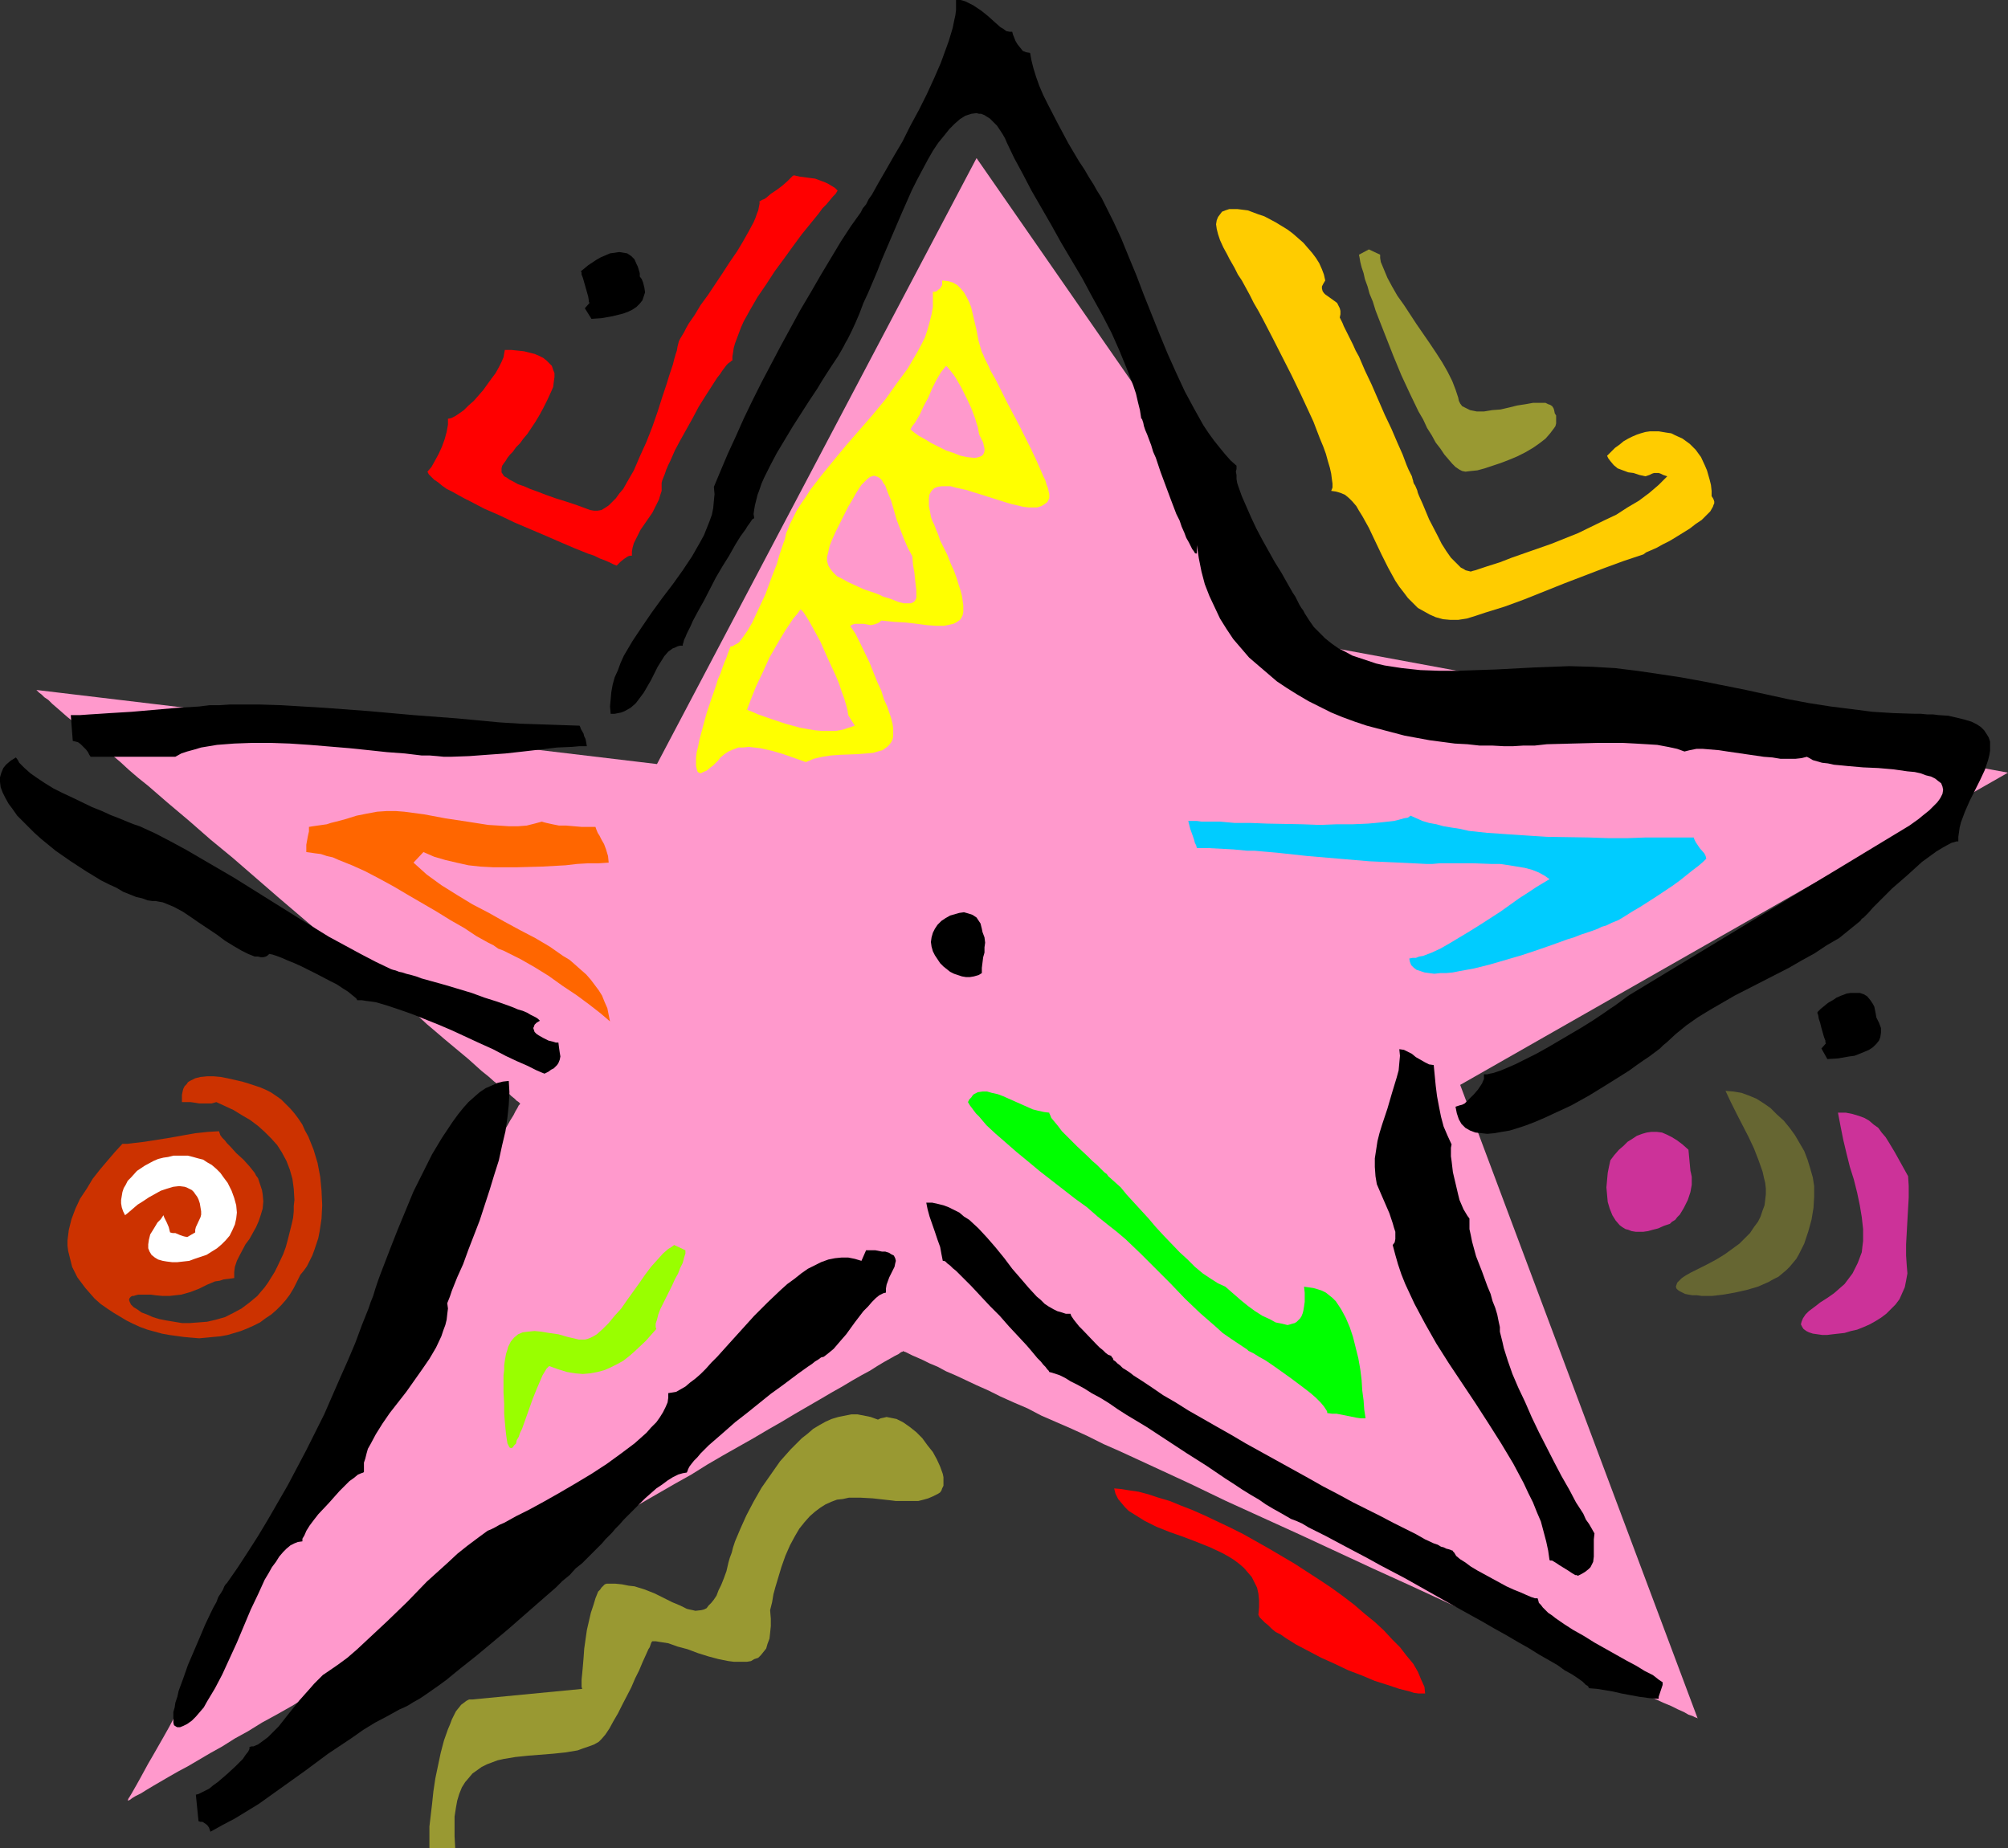 <?xml version="1.0" encoding="UTF-8" standalone="no"?>
<svg
   version="1.0"
   width="129.766mm"
   height="119.455mm"
   id="svg29"
   sodipodi:docname="Star - Offbeat.wmf"
   xmlns:inkscape="http://www.inkscape.org/namespaces/inkscape"
   xmlns:sodipodi="http://sodipodi.sourceforge.net/DTD/sodipodi-0.dtd"
   xmlns="http://www.w3.org/2000/svg"
   xmlns:svg="http://www.w3.org/2000/svg">
  <rect width="100%" height="100%" fill="#333333" stroke="none"/>
  <sodipodi:namedview
     id="namedview29"
     pagecolor="#ffffff"
     bordercolor="#000000"
     borderopacity="0.25"
     inkscape:showpageshadow="2"
     inkscape:pageopacity="0.0"
     inkscape:pagecheckerboard="0"
     inkscape:deskcolor="#d1d1d1"
     inkscape:document-units="mm" />
  <defs
     id="defs1">
    <pattern
       id="WMFhbasepattern"
       patternUnits="userSpaceOnUse"
       width="6"
       height="6"
       x="0"
       y="0" />
  </defs>
  <path
     style="fill:#ff99cc;fill-opacity:1;fill-rule:evenodd;stroke:none"
     d="M 238.521,38.62 160.469,186.638 8.888,168.539 v 0 l 0.323,0.323 0.323,0.323 0.646,0.485 0.646,0.646 0.97,0.646 0.97,0.97 1.131,0.97 1.293,1.131 1.293,1.131 1.616,1.293 1.616,1.454 1.778,1.454 1.778,1.616 1.939,1.616 2.101,1.778 2.101,1.778 2.101,1.939 2.262,1.939 2.424,1.939 4.848,4.201 5.171,4.363 5.171,4.525 5.494,4.525 10.989,9.534 10.989,9.372 5.494,4.686 5.171,4.363 5.171,4.525 4.848,4.04 2.424,1.939 2.262,2.101 2.101,1.778 2.262,1.939 1.939,1.616 1.939,1.616 1.939,1.616 1.616,1.454 1.616,1.454 1.616,1.293 1.454,1.293 1.293,0.97 0.97,0.97 1.131,0.808 0.808,0.808 0.808,0.646 0.485,0.485 0.485,0.323 0.323,0.323 v 0 0.162 l -0.323,0.323 -0.323,0.646 -0.485,0.808 -0.485,0.97 -0.808,1.293 -0.808,1.454 -0.97,1.616 -0.97,1.939 -1.131,1.939 -1.293,2.262 -1.293,2.424 -1.454,2.424 -1.454,2.585 -1.616,2.909 -1.616,2.909 -1.778,3.07 -1.778,3.232 -1.778,3.232 -1.939,3.393 -1.939,3.393 -1.939,3.555 -4.202,7.433 -4.363,7.595 -4.363,7.756 -8.888,15.998 -9.05,15.836 -4.202,7.756 -4.363,7.595 -4.202,7.433 -1.939,3.555 -1.939,3.393 -1.939,3.393 -1.778,3.393 -1.778,3.07 -1.778,3.07 -1.616,2.909 -1.616,2.747 -1.454,2.747 -1.454,2.585 -1.293,2.262 -1.293,2.262 -1.131,1.939 -0.97,1.778 -0.97,1.778 -0.808,1.454 -0.646,1.131 -0.646,1.131 -0.485,0.808 -0.323,0.485 -0.162,0.485 v 0 0 l 0.485,-0.162 0.646,-0.485 0.808,-0.485 1.293,-0.646 1.293,-0.808 1.616,-0.97 1.939,-1.131 1.939,-1.131 2.262,-1.293 2.424,-1.293 2.747,-1.616 2.747,-1.616 2.909,-1.616 3.07,-1.939 3.232,-1.778 3.394,-2.101 3.555,-1.939 3.717,-2.101 3.717,-2.262 3.878,-2.262 4.04,-2.262 4.04,-2.262 4.04,-2.424 8.565,-4.848 8.565,-5.009 17.614,-10.342 17.776,-10.342 8.726,-5.009 8.403,-4.848 4.202,-2.424 4.04,-2.262 3.878,-2.424 3.878,-2.262 3.717,-2.101 3.717,-2.101 3.555,-2.101 3.394,-1.939 3.232,-1.939 3.07,-1.778 3.07,-1.778 2.747,-1.616 2.586,-1.454 2.424,-1.454 2.262,-1.293 2.101,-1.131 1.778,-1.131 1.616,-0.97 1.454,-0.808 1.131,-0.646 0.97,-0.485 0.646,-0.485 0.485,-0.162 v -0.162 l 0.162,0.162 0.485,0.162 0.646,0.323 0.97,0.485 1.131,0.485 1.454,0.646 1.616,0.808 1.939,0.808 2.101,1.131 2.262,0.97 2.424,1.131 2.747,1.293 2.909,1.293 2.909,1.454 3.232,1.454 3.394,1.454 3.394,1.778 3.717,1.616 3.717,1.616 3.878,1.778 3.878,1.939 4.04,1.778 4.202,1.939 4.202,1.939 8.726,4.04 8.726,4.201 18.099,8.241 18.099,8.403 8.888,4.04 8.726,4.04 4.202,1.939 4.202,1.939 4.04,1.939 3.878,1.778 3.878,1.778 3.717,1.778 3.717,1.616 3.394,1.616 3.394,1.616 3.07,1.454 3.07,1.454 2.909,1.131 2.586,1.293 2.586,1.131 2.262,1.131 2.101,0.97 1.939,0.808 1.616,0.808 1.454,0.646 1.131,0.646 0.97,0.323 0.646,0.323 0.485,0.162 0.162,0.162 L 356.651,265.009 490.455,188.738 320.937,157.39 Z"
     id="path1" />
  <path
     style="fill:#000000;fill-opacity:1;fill-rule:evenodd;stroke:none"
     d="m 174.366,118.931 0.162,1.778 -0.162,1.616 -0.162,1.778 -0.323,1.616 -0.646,1.778 -0.646,1.616 -0.646,1.616 -0.97,1.778 -1.939,3.393 -2.262,3.393 -2.424,3.393 -2.586,3.393 -2.586,3.555 -2.424,3.555 -2.262,3.393 -2.101,3.555 -0.808,1.778 -0.646,1.778 -0.808,1.778 -0.485,1.778 -0.323,1.778 -0.162,1.778 -0.162,1.778 0.162,1.778 h 0.97 l 0.808,-0.162 0.808,-0.162 0.808,-0.323 1.454,-0.808 1.293,-1.131 0.97,-1.293 0.97,-1.293 1.778,-3.07 0.808,-1.616 0.808,-1.616 0.808,-1.293 0.808,-1.293 0.97,-1.131 1.131,-0.808 0.485,-0.162 0.646,-0.323 0.646,-0.162 h 0.646 v -0.323 l 0.162,-0.485 0.162,-0.646 0.323,-0.646 0.323,-0.808 0.485,-0.97 0.485,-0.97 0.485,-1.131 1.293,-2.424 1.454,-2.585 2.909,-5.656 1.616,-2.747 1.616,-2.585 1.454,-2.585 1.293,-2.101 1.293,-1.778 0.485,-0.808 0.485,-0.646 0.323,-0.485 0.323,-0.485 0.323,-0.162 0.162,-0.162 -0.162,-0.97 0.162,-1.131 0.162,-0.97 0.323,-1.293 0.323,-1.293 0.485,-1.293 0.485,-1.454 0.646,-1.454 1.454,-2.909 1.616,-3.07 1.939,-3.232 1.939,-3.232 4.04,-6.302 1.939,-2.909 0.97,-1.616 0.808,-1.293 1.778,-2.747 1.616,-2.424 0.646,-1.131 0.646,-1.131 0.485,-0.97 0.485,-0.808 0.97,-1.939 0.97,-2.101 0.97,-2.262 0.97,-2.585 1.131,-2.424 2.262,-5.333 1.131,-2.909 4.848,-11.311 2.424,-5.494 1.293,-2.585 1.293,-2.424 1.293,-2.424 1.293,-2.262 1.293,-1.939 1.454,-1.778 1.293,-1.616 1.293,-1.293 1.293,-1.131 1.293,-0.808 1.454,-0.485 1.293,-0.162 0.646,0.162 h 0.485 l 0.808,0.323 0.485,0.323 0.808,0.485 0.485,0.485 0.646,0.646 0.646,0.646 0.646,0.97 0.646,0.97 0.646,1.131 0.485,1.131 1.778,3.717 2.101,3.878 2.101,4.04 2.424,4.201 2.424,4.201 2.424,4.363 5.171,8.726 2.424,4.525 2.424,4.363 2.262,4.363 1.939,4.363 1.778,4.363 1.616,4.201 0.646,1.939 0.485,2.101 0.485,1.939 0.323,2.101 h 0.162 l 0.162,0.485 0.162,0.485 0.162,0.808 0.323,0.97 0.485,1.131 0.485,1.293 0.485,1.293 0.485,1.616 0.646,1.454 1.131,3.393 2.586,6.948 1.293,3.393 0.808,1.616 0.485,1.454 0.646,1.454 0.485,1.293 0.646,1.131 0.485,0.97 0.323,0.646 0.485,0.646 0.162,0.323 0.323,0.162 0.162,-0.162 v -0.323 -0.646 -0.97 l 0.485,3.232 0.646,3.232 0.808,3.07 1.131,2.909 1.293,2.747 1.293,2.747 1.616,2.585 1.616,2.424 1.939,2.262 1.939,2.262 2.262,1.939 2.262,1.939 2.262,1.939 2.424,1.616 2.586,1.616 2.747,1.616 5.494,2.747 2.747,1.131 3.07,1.131 2.909,0.97 3.07,0.808 3.07,0.808 3.07,0.808 6.141,1.131 6.141,0.808 3.07,0.162 2.909,0.323 h 3.07 l 2.909,0.162 h 2.262 l 2.586,-0.162 h 2.747 l 2.909,-0.323 6.141,-0.162 6.302,-0.162 h 6.141 l 3.07,0.162 2.747,0.162 2.586,0.162 2.586,0.485 2.262,0.485 1.778,0.646 1.293,-0.323 1.616,-0.323 h 1.616 l 1.939,0.162 1.939,0.162 2.101,0.323 8.888,1.293 2.101,0.162 1.939,0.323 h 1.939 1.778 l 1.454,-0.162 1.293,-0.323 0.646,0.323 0.808,0.485 1.131,0.323 1.131,0.323 1.454,0.162 1.454,0.323 1.778,0.162 1.616,0.162 3.717,0.323 3.717,0.162 3.717,0.323 3.394,0.485 1.778,0.162 1.454,0.323 1.293,0.485 1.293,0.323 0.97,0.485 0.808,0.646 0.646,0.485 0.323,0.808 0.162,0.808 -0.162,0.97 -0.485,0.97 -0.323,0.485 -0.485,0.646 -0.485,0.485 -0.646,0.646 -0.808,0.808 -0.808,0.646 -0.808,0.646 -0.97,0.808 -1.131,0.808 -1.131,0.808 -68.357,41.367 -0.485,0.323 -0.646,0.485 -0.646,0.485 -1.778,1.293 -0.97,0.646 -2.101,1.454 -2.424,1.616 -2.586,1.616 -5.494,3.232 -2.747,1.616 -2.909,1.616 -2.586,1.293 -2.586,1.293 -2.262,0.97 -1.131,0.485 -0.97,0.323 -0.97,0.323 -0.808,0.162 -0.646,0.162 h -0.808 v 0.485 0.646 l -0.485,1.131 -0.97,1.454 -0.97,1.131 -1.131,1.131 -1.131,1.131 -0.646,0.323 -0.646,0.162 -0.485,0.162 -0.485,0.162 0.162,0.808 0.162,0.808 0.485,1.454 0.646,1.131 0.97,0.97 1.131,0.646 1.293,0.485 1.454,0.162 1.454,0.162 1.778,-0.162 1.778,-0.323 1.939,-0.323 2.101,-0.646 1.939,-0.646 2.101,-0.808 2.262,-0.97 2.101,-0.97 4.525,-2.101 4.363,-2.424 4.202,-2.585 3.878,-2.424 1.778,-1.131 1.778,-1.293 1.616,-1.131 1.454,-0.97 1.293,-0.97 1.293,-0.97 0.808,-0.808 0.808,-0.646 2.262,-2.101 2.586,-2.101 2.747,-1.939 2.909,-1.778 3.07,-1.778 3.07,-1.778 13.251,-6.787 3.07,-1.778 3.232,-1.778 2.909,-1.939 3.07,-1.778 2.586,-2.101 2.586,-2.101 0.323,-0.485 0.485,-0.323 1.131,-1.131 1.131,-1.293 1.454,-1.454 1.616,-1.616 1.616,-1.616 3.717,-3.232 3.555,-3.232 1.778,-1.293 1.778,-1.293 1.616,-0.97 1.454,-0.808 0.646,-0.323 0.646,-0.162 0.485,-0.162 h 0.485 v -1.131 l 0.162,-1.131 0.162,-1.131 0.323,-1.293 0.97,-2.585 1.131,-2.585 1.293,-2.585 1.293,-2.585 1.131,-2.424 0.808,-2.424 0.323,-1.293 0.162,-0.97 v -1.131 -1.131 l -0.323,-0.97 -0.485,-0.808 -0.646,-0.97 -0.808,-0.808 -0.97,-0.646 -1.293,-0.646 -1.616,-0.485 -1.939,-0.485 -2.101,-0.485 -2.424,-0.162 -1.293,-0.162 h -1.454 l -1.616,-0.162 h -1.454 l -5.171,-0.162 -5.171,-0.323 -5.01,-0.646 -5.171,-0.646 -5.171,-0.808 -5.171,-0.97 -10.342,-2.262 -10.504,-2.101 -5.333,-0.97 -5.333,-0.808 -5.494,-0.808 -5.333,-0.646 -5.494,-0.323 -5.656,-0.162 -4.202,0.162 -4.363,0.162 -9.211,0.485 -9.373,0.323 h -4.686 l -4.525,-0.162 -4.525,-0.485 -2.101,-0.323 -2.101,-0.323 -2.101,-0.485 -1.939,-0.646 -1.939,-0.646 -1.939,-0.646 -1.778,-0.97 -1.616,-0.808 -1.616,-1.131 -1.616,-1.293 -1.293,-1.293 -1.454,-1.454 -1.131,-1.616 -1.131,-1.778 -0.323,-0.646 -0.485,-0.646 -0.485,-0.808 -0.485,-0.97 -0.485,-0.97 -0.646,-0.97 -1.293,-2.262 -1.454,-2.585 -1.616,-2.585 -3.07,-5.494 -1.454,-2.747 -1.293,-2.747 -1.131,-2.585 -1.131,-2.585 -0.808,-2.262 -0.323,-0.97 -0.162,-0.97 v -0.97 l -0.162,-0.808 0.162,-0.646 v -0.808 l -1.454,-1.293 -1.293,-1.454 -1.454,-1.778 -1.293,-1.616 -1.293,-1.778 -1.293,-1.939 -2.262,-4.04 -2.262,-4.201 -2.101,-4.525 -2.101,-4.686 -1.939,-4.686 -3.878,-9.695 -1.778,-4.686 -1.939,-4.686 -1.778,-4.363 -1.939,-4.201 -1.939,-3.878 -0.97,-1.939 -1.131,-1.778 -0.808,-1.454 -1.131,-1.778 -1.131,-1.939 -1.293,-1.939 -2.586,-4.363 -2.586,-4.848 -2.424,-4.686 -1.131,-2.262 -0.97,-2.262 -0.808,-2.262 -0.646,-2.101 -0.485,-1.939 -0.323,-1.778 -0.97,-0.162 -0.808,-0.323 -0.646,-0.808 -0.646,-0.808 -0.485,-0.808 -0.323,-0.808 -0.323,-0.808 -0.162,-0.646 h -0.646 l -0.808,-0.162 -0.646,-0.485 -0.808,-0.485 -1.454,-1.293 -1.616,-1.454 -1.616,-1.293 -1.939,-1.293 -0.97,-0.485 -0.97,-0.485 L 234.643,0 h -1.131 v 1.131 1.293 l -0.162,1.293 -0.323,1.454 -0.323,1.616 -0.485,1.616 -0.485,1.616 -0.646,1.778 -1.293,3.555 -1.616,3.717 -1.778,3.878 -1.939,3.878 -2.101,3.878 -1.939,3.878 -2.101,3.555 -1.939,3.393 -1.778,3.07 -0.808,1.454 -0.808,1.454 -0.808,1.131 -0.646,1.293 -0.808,0.97 -0.485,0.97 -2.424,3.393 -2.424,3.717 -2.424,4.04 -2.424,4.04 -2.424,4.201 -2.586,4.363 -4.848,8.888 -4.686,8.888 -2.262,4.525 -2.101,4.363 -1.939,4.363 -1.939,4.201 -1.778,4.201 z"
     id="path2" />
  <path
     style="fill:#ffff00;fill-opacity:1;fill-rule:evenodd;stroke:none"
     d="m 175.982,185.022 0.97,-0.808 0.97,-0.646 1.131,-0.485 1.293,-0.485 h 1.131 l 1.454,-0.162 1.293,0.162 1.454,0.162 2.909,0.646 2.747,0.808 2.747,0.97 2.747,0.97 1.939,-0.808 2.101,-0.485 2.101,-0.323 2.262,-0.162 4.202,-0.162 2.101,-0.162 1.778,-0.162 1.616,-0.485 0.646,-0.162 0.646,-0.485 0.485,-0.323 0.485,-0.485 0.485,-0.646 0.323,-0.646 0.162,-0.808 v -0.808 -1.131 l -0.162,-1.131 -0.323,-1.293 -0.485,-1.454 -0.485,-1.454 -0.808,-1.778 -0.646,-2.101 -0.97,-2.101 -0.97,-2.424 -0.97,-2.424 -2.262,-4.686 -1.131,-2.262 -1.293,-1.939 0.646,-0.323 0.485,-0.162 h 1.131 0.97 l 0.97,0.162 0.808,0.162 0.808,-0.162 0.97,-0.323 0.485,-0.323 0.323,-0.323 3.07,0.323 2.909,0.162 2.747,0.323 2.424,0.323 2.262,0.162 h 1.939 l 0.808,-0.162 1.454,-0.323 0.646,-0.323 0.485,-0.323 0.485,-0.323 0.323,-0.485 0.323,-0.646 0.162,-0.808 v -0.808 -0.808 l -0.162,-1.131 -0.162,-1.131 -0.323,-1.293 -0.485,-1.454 -0.485,-1.616 -0.646,-1.778 -0.808,-1.778 -0.808,-2.101 -1.131,-2.262 -0.646,-1.293 -0.485,-1.454 -0.485,-1.131 -0.485,-1.293 -0.485,-0.97 -0.323,-0.97 -0.162,-0.97 -0.162,-0.808 -0.162,-0.808 v -0.808 -1.131 l 0.162,-0.97 0.485,-0.808 0.646,-0.646 0.808,-0.323 0.97,-0.162 h 0.97 1.293 l 1.131,0.323 1.454,0.323 1.454,0.323 1.454,0.485 1.616,0.485 3.07,0.97 3.07,0.97 1.616,0.485 1.454,0.323 1.293,0.323 1.293,0.162 h 1.131 1.131 l 0.97,-0.323 0.808,-0.485 0.646,-0.485 0.485,-0.97 v -0.323 -0.646 l -0.162,-0.646 -0.162,-0.808 -0.323,-0.808 -0.323,-1.131 -0.485,-0.97 -0.485,-1.131 -1.131,-2.585 -1.293,-2.747 -1.454,-2.909 -1.454,-2.909 -3.07,-5.817 -1.454,-2.909 -1.293,-2.585 -1.293,-2.262 -0.485,-1.131 -0.485,-0.97 -0.485,-0.97 -0.323,-0.808 -0.323,-0.646 -0.162,-0.485 -0.323,-1.131 -0.323,-1.131 -0.485,-2.585 -0.646,-2.747 -0.646,-2.747 -0.485,-1.293 -0.646,-1.293 -0.646,-1.131 -0.808,-0.97 -0.808,-0.808 -1.131,-0.646 -1.131,-0.323 -1.454,-0.162 v 0.646 0.485 l -0.323,0.485 -0.162,0.323 -0.485,0.323 -0.323,0.323 -0.485,0.162 h -0.485 v 1.939 1.778 l -0.323,1.778 -0.485,1.939 -0.485,1.778 -0.646,1.939 -0.97,1.939 -0.97,1.778 -1.131,1.939 -1.131,1.939 -2.747,3.717 -2.747,3.878 -3.07,3.717 -6.464,7.433 -3.07,3.717 -2.909,3.555 -2.747,3.555 -1.131,1.778 -1.131,1.616 -1.131,1.778 -0.808,1.616 -0.808,1.616 -0.646,1.616 -0.162,0.323 -0.162,0.485 -0.162,0.808 -0.162,0.646 -0.323,0.808 -0.323,0.97 -0.646,1.939 -0.646,2.262 -0.97,2.424 -1.778,4.848 -1.131,2.424 -1.131,2.424 -0.97,2.101 -1.131,1.939 -1.131,1.616 -0.485,0.646 -0.485,0.646 -0.485,0.323 -0.646,0.323 -0.485,0.323 h -0.485 v 0.162 l -0.162,0.323 -0.162,0.485 -0.323,0.808 -0.323,0.97 -0.485,1.131 -0.485,1.293 -0.485,1.454 -0.646,1.454 -0.485,1.616 -1.131,3.232 -1.131,3.393 -0.97,3.555 -0.808,3.07 -0.323,1.616 -0.323,1.293 -0.162,1.293 v 1.131 0.97 l 0.162,0.646 0.162,0.646 0.323,0.323 0.485,0.162 0.646,-0.323 0.808,-0.323 0.97,-0.808 0.646,-0.485 0.485,-0.485 0.646,-0.646 z"
     id="path3" />
  <path
     style="fill:#000000;fill-opacity:1;fill-rule:evenodd;stroke:none"
     d="m 141.561,177.265 -4.686,-0.162 -4.848,-0.162 -4.848,-0.162 -5.171,-0.323 -5.171,-0.485 -5.171,-0.485 -10.666,-0.808 -10.827,-0.97 -10.827,-0.808 -5.333,-0.323 -5.333,-0.323 -5.171,-0.162 h -5.171 -2.262 l -2.424,0.162 h -2.424 l -2.586,0.323 -5.333,0.323 -11.15,0.97 -5.333,0.323 -2.424,0.162 -2.586,0.162 -2.262,0.162 h -2.262 l 0.485,6.302 0.646,0.162 0.646,0.162 0.646,0.485 0.646,0.646 0.646,0.646 0.485,0.646 0.323,0.646 0.323,0.485 h 20.685 l 1.454,-0.808 1.454,-0.485 1.778,-0.485 1.616,-0.485 1.939,-0.323 1.939,-0.323 2.101,-0.162 2.101,-0.162 4.363,-0.162 h 4.525 l 4.686,0.162 4.848,0.323 9.696,0.808 4.686,0.485 4.525,0.485 4.363,0.323 4.04,0.485 h 1.939 l 1.939,0.162 1.616,0.162 h 1.616 l 4.525,-0.162 4.363,-0.323 4.525,-0.323 4.363,-0.485 4.202,-0.485 4.04,-0.485 3.717,-0.162 1.778,-0.162 h 1.778 l -0.162,-0.97 -0.162,-0.808 -0.323,-0.646 -0.162,-0.646 -0.646,-1.131 -0.162,-0.485 z"
     id="path4" />
  <path
     style="fill:#ff0000;fill-opacity:1;fill-rule:evenodd;stroke:none"
     d="m 161.6,118.931 v -0.323 -0.646 l 0.162,-0.646 0.323,-0.808 0.323,-0.808 0.323,-0.97 0.485,-1.131 0.485,-0.97 1.131,-2.585 1.293,-2.424 3.07,-5.494 1.454,-2.747 1.616,-2.585 1.454,-2.262 1.454,-2.262 0.646,-0.808 0.646,-0.97 0.485,-0.646 0.485,-0.646 0.485,-0.485 0.485,-0.323 0.323,-0.323 h 0.162 v -0.97 l 0.162,-0.97 0.162,-1.131 0.323,-1.131 0.485,-1.293 0.485,-1.293 0.485,-1.293 0.646,-1.454 1.616,-2.909 1.778,-3.07 2.101,-3.07 2.101,-3.232 2.262,-3.07 2.101,-2.909 2.262,-3.07 2.101,-2.585 2.101,-2.585 0.808,-1.131 0.97,-0.97 0.808,-0.97 0.808,-0.97 0.646,-0.646 0.485,-0.808 -0.646,-0.646 -0.808,-0.485 -0.808,-0.485 -0.646,-0.323 -1.293,-0.485 -1.293,-0.485 -1.293,-0.162 -1.131,-0.162 -1.293,-0.162 -1.454,-0.323 -0.323,0.162 -0.323,0.323 -0.485,0.485 -0.485,0.485 -1.293,1.131 -1.293,0.97 -1.454,0.97 -1.131,0.97 -0.485,0.323 -0.485,0.162 -0.485,0.323 h -0.162 v 0.646 l -0.162,0.808 -0.162,0.808 -0.323,0.808 -0.323,0.97 -0.485,1.131 -1.131,2.101 -1.454,2.585 -1.454,2.424 -1.778,2.585 -1.778,2.747 -3.555,5.333 -1.778,2.424 -1.454,2.424 -1.454,2.101 -0.646,1.131 -0.485,0.97 -0.485,0.808 -0.485,0.808 -0.323,0.646 -0.162,0.646 -0.162,0.646 -0.162,0.97 -0.323,0.97 -0.323,1.131 -0.323,1.293 -0.485,1.454 -0.485,1.454 -0.485,1.616 -1.131,3.393 -1.131,3.555 -1.293,3.717 -1.454,3.717 -1.616,3.555 -1.454,3.393 -1.778,3.07 -0.808,1.454 -0.97,1.131 -0.808,1.131 -0.97,0.97 -0.808,0.808 -0.97,0.646 -0.808,0.485 -0.97,0.162 h -0.808 l -0.97,-0.162 -3.07,-1.131 -2.909,-0.97 -2.586,-0.808 -2.262,-0.808 -2.101,-0.808 -1.778,-0.646 -1.454,-0.646 -1.454,-0.485 -1.131,-0.646 -0.97,-0.485 -0.646,-0.485 -0.646,-0.323 -0.323,-0.485 -0.323,-0.485 v -0.485 -0.485 l 0.162,-0.646 0.323,-0.485 0.485,-0.646 0.485,-0.808 0.646,-0.808 0.646,-0.646 0.808,-1.131 0.97,-0.97 0.808,-1.131 0.97,-1.131 0.97,-1.454 0.97,-1.454 0.97,-1.616 0.97,-1.777 0.97,-1.939 0.97,-2.101 0.485,-1.131 0.162,-1.293 0.162,-1.131 v -0.97 l -0.323,-0.808 -0.323,-0.97 -0.646,-0.646 -0.646,-0.646 -0.808,-0.646 -0.97,-0.485 -1.131,-0.485 -1.293,-0.323 -1.293,-0.323 -1.454,-0.162 -1.616,-0.162 h -1.616 l -0.162,0.808 -0.162,0.97 -0.485,1.131 -0.646,1.293 -0.808,1.454 -0.97,1.293 -2.101,2.909 -2.262,2.585 -1.293,1.131 -1.131,1.131 -1.131,0.808 -0.97,0.646 -0.97,0.485 -0.808,0.162 v 1.454 l -0.323,1.778 -0.485,1.778 -0.646,1.778 -0.808,1.778 -0.97,1.778 -0.808,1.454 -0.97,1.131 0.323,0.646 0.646,0.646 0.646,0.646 0.97,0.646 0.97,0.808 1.131,0.808 1.293,0.646 1.454,0.808 1.454,0.808 1.616,0.808 3.394,1.778 3.717,1.616 3.717,1.778 7.595,3.232 3.717,1.616 3.394,1.454 1.616,0.646 1.616,0.646 1.454,0.485 1.293,0.646 1.293,0.485 1.131,0.485 0.97,0.485 0.808,0.323 0.97,-0.97 0.808,-0.646 0.97,-0.646 0.485,-0.162 h 0.485 v -0.97 l 0.162,-0.97 0.323,-1.131 0.485,-0.97 1.131,-2.262 1.454,-2.101 1.454,-2.101 1.131,-2.262 0.485,-0.97 0.323,-1.131 0.323,-0.97 z"
     id="path5" />
  <path
     style="fill:#00ccff;fill-opacity:1;fill-rule:evenodd;stroke:none"
     d="m 378.467,214.754 -0.808,0.485 -0.808,0.485 -1.616,0.97 -1.939,1.293 -2.262,1.454 -2.262,1.616 -2.262,1.616 -5.01,3.232 -2.586,1.616 -2.424,1.454 -2.424,1.454 -2.262,1.293 -2.101,0.97 -2.101,0.808 -0.97,0.162 -0.808,0.323 h -0.808 l -0.808,0.162 0.162,0.808 0.323,0.808 0.646,0.646 0.646,0.485 0.97,0.323 0.97,0.323 1.131,0.162 1.293,0.162 1.454,-0.162 h 1.454 l 1.616,-0.162 1.616,-0.323 3.555,-0.646 3.878,-0.97 3.878,-1.131 3.878,-1.131 3.878,-1.293 3.717,-1.293 3.555,-1.293 1.616,-0.485 1.616,-0.646 1.454,-0.485 1.454,-0.485 1.293,-0.485 0.97,-0.485 1.131,-0.323 1.293,-0.646 1.616,-0.646 1.616,-0.97 1.778,-1.131 1.939,-1.131 4.04,-2.585 3.878,-2.585 1.778,-1.293 1.616,-1.293 1.616,-1.293 1.293,-0.97 1.131,-0.97 0.485,-0.485 0.323,-0.323 -0.162,-0.646 -0.323,-0.646 -1.131,-1.293 -0.97,-1.454 -0.323,-0.646 -0.162,-0.485 h -5.333 -1.939 -4.363 l -4.525,0.162 h -4.686 l -4.848,-0.162 -10.181,-0.162 -5.01,-0.323 -4.848,-0.323 -4.686,-0.323 -4.525,-0.485 -2.101,-0.485 -2.101,-0.323 -1.939,-0.323 -1.778,-0.485 -1.778,-0.323 -1.616,-0.485 -1.454,-0.646 -1.454,-0.646 -0.646,0.485 -0.97,0.162 -1.131,0.323 -1.293,0.323 -1.454,0.162 -1.454,0.162 -1.616,0.162 -1.778,0.162 -3.717,0.162 h -3.878 l -4.202,0.162 -4.363,-0.162 -8.565,-0.162 -4.04,-0.162 h -3.878 l -1.778,-0.162 -1.778,-0.162 h -1.616 -1.454 -1.454 l -1.131,-0.162 h -2.101 l 0.485,1.939 0.646,1.778 0.323,0.97 0.162,0.646 0.323,0.646 0.162,0.646 h 2.747 l 3.07,0.162 3.07,0.162 3.394,0.323 h 1.778 l 1.778,0.162 3.717,0.323 7.434,0.808 7.595,0.646 7.595,0.646 3.717,0.162 3.555,0.162 3.394,0.162 3.232,0.162 h 1.454 l 1.778,-0.162 h 1.939 1.939 4.363 l 4.363,0.162 h 2.101 l 2.262,0.323 1.939,0.323 1.939,0.323 1.778,0.485 1.616,0.646 1.454,0.808 z"
     id="path6" />
  <path
     style="fill:#000000;fill-opacity:1;fill-rule:evenodd;stroke:none"
     d="M 87.264,244.326 H 88.395 l 0.97,0.162 1.293,0.162 1.131,0.162 2.747,0.808 2.909,0.97 3.232,1.131 3.232,1.293 3.232,1.293 3.394,1.454 6.626,3.07 3.232,1.454 3.07,1.616 2.747,1.293 2.586,1.131 1.293,0.646 0.97,0.485 1.131,0.485 0.808,0.323 0.97,-0.485 0.646,-0.485 0.646,-0.323 0.485,-0.485 0.323,-0.323 0.323,-0.485 0.323,-0.808 0.162,-0.808 -0.162,-0.97 -0.162,-1.131 -0.162,-1.293 h -0.646 l -0.485,-0.162 -1.293,-0.323 -1.293,-0.646 -1.131,-0.646 -0.485,-0.323 -0.485,-0.485 -0.162,-0.485 -0.162,-0.485 0.162,-0.323 0.162,-0.485 0.485,-0.485 0.808,-0.485 -0.162,-0.162 -0.323,-0.323 -0.485,-0.323 -0.646,-0.323 -0.646,-0.323 -0.808,-0.485 -1.131,-0.485 -1.131,-0.323 -1.131,-0.485 -1.293,-0.485 -2.747,-0.97 -3.07,-0.97 -3.07,-1.131 -6.464,-1.939 -2.909,-0.808 -2.909,-0.808 -1.293,-0.485 -1.131,-0.323 -1.293,-0.323 -0.97,-0.323 -0.808,-0.162 -0.808,-0.323 -0.646,-0.162 -0.485,-0.162 -3.717,-1.778 -3.717,-1.939 -3.878,-2.101 -3.878,-2.101 -7.595,-4.686 -7.757,-4.848 -7.757,-4.848 -7.757,-4.525 -3.878,-2.262 -3.878,-2.101 -3.717,-1.939 -3.878,-1.778 -1.454,-0.485 -1.616,-0.646 -1.939,-0.808 -2.101,-0.808 -2.101,-0.97 -2.424,-0.97 -4.686,-2.262 -2.424,-1.131 -2.262,-1.131 -2.101,-1.293 -1.939,-1.293 -1.616,-1.131 -1.454,-1.293 -1.293,-1.293 -0.323,-0.646 -0.485,-0.646 -1.293,0.808 -1.131,0.97 -0.646,0.808 -0.485,1.131 L 0,189.869 v 1.131 l 0.162,1.293 0.485,1.293 0.646,1.293 0.808,1.454 0.97,1.293 1.131,1.616 1.293,1.293 1.454,1.454 1.454,1.454 1.616,1.454 3.555,2.909 3.717,2.585 3.717,2.424 3.717,2.262 1.939,0.97 1.778,0.808 1.616,0.97 1.616,0.646 1.616,0.646 1.454,0.323 1.293,0.485 1.131,0.162 h 0.808 l 0.808,0.162 0.97,0.162 0.808,0.323 1.939,0.808 2.101,1.131 1.939,1.293 2.101,1.454 4.363,2.909 1.939,1.454 2.101,1.293 1.939,1.131 1.616,0.808 0.808,0.323 0.808,0.323 h 0.808 l 0.646,0.162 h 0.646 l 0.646,-0.162 0.485,-0.323 0.323,-0.323 0.808,0.162 0.97,0.323 1.293,0.485 1.454,0.646 1.616,0.646 1.778,0.808 3.555,1.778 3.394,1.778 1.616,0.808 1.454,0.97 1.293,0.808 0.97,0.808 0.808,0.646 0.323,0.323 z"
     id="path7" />
  <path
     style="fill:#ff6600;fill-opacity:1;fill-rule:evenodd;stroke:none"
     d="m 145.44,201.989 h -3.394 l -3.717,-0.323 h -1.778 l -1.616,-0.323 -1.454,-0.323 -0.646,-0.162 -0.485,-0.162 -1.778,0.485 -1.939,0.485 -2.101,0.162 h -2.262 l -2.424,-0.162 -2.586,-0.162 -5.171,-0.808 -5.333,-0.808 -2.586,-0.485 -2.586,-0.485 -2.424,-0.323 -2.424,-0.323 -2.101,-0.162 h -2.101 l -2.424,0.162 -2.586,0.485 -2.424,0.485 -2.586,0.808 -2.424,0.646 -1.293,0.323 -0.97,0.323 -2.262,0.323 -1.131,0.162 -0.97,0.162 v 0.485 0.646 l -0.162,0.646 -0.162,0.808 -0.323,1.778 v 0.97 0.808 l 1.131,0.162 1.131,0.162 1.293,0.162 1.454,0.485 1.454,0.323 1.454,0.646 3.232,1.293 3.232,1.454 3.394,1.778 3.555,1.939 3.555,2.101 6.949,4.04 3.394,2.101 3.394,1.939 2.909,1.939 2.909,1.616 1.293,0.646 1.131,0.808 1.293,0.485 0.97,0.485 3.232,1.616 3.394,1.939 3.394,2.101 3.394,2.424 3.394,2.262 3.07,2.262 1.454,1.131 1.454,1.131 1.131,0.97 1.131,0.97 -0.323,-1.616 -0.323,-1.616 -0.646,-1.454 -0.646,-1.616 -0.808,-1.293 -0.97,-1.293 -0.97,-1.293 -1.131,-1.293 -1.293,-1.131 -1.454,-1.293 -1.293,-1.131 -1.616,-0.97 -3.232,-2.262 -3.555,-2.101 -3.717,-1.939 -3.878,-2.101 -3.717,-2.101 -4.04,-2.101 -3.717,-2.262 -3.878,-2.424 -3.555,-2.585 -3.232,-2.909 2.424,-2.585 2.586,1.131 2.747,0.808 2.747,0.646 2.909,0.646 2.909,0.323 3.07,0.162 h 2.909 3.07 l 5.979,-0.162 5.818,-0.323 2.747,-0.323 2.747,-0.162 h 2.586 l 2.424,-0.162 -0.162,-1.616 -0.485,-1.616 -0.485,-1.293 -0.646,-1.131 -0.485,-0.97 -0.323,-0.485 -0.162,-0.323 -0.323,-0.808 z"
     id="path8" />
  <path
     style="fill:#000000;fill-opacity:1;fill-rule:evenodd;stroke:none"
     d="m 109.241,318.334 0.646,-1.616 0.485,-1.454 1.293,-3.232 1.454,-3.232 1.293,-3.555 2.747,-7.11 2.424,-7.433 1.131,-3.717 1.131,-3.555 0.808,-3.717 0.808,-3.393 0.485,-3.393 0.323,-3.07 0.162,-3.07 -0.162,-2.747 -1.454,0.162 -1.293,0.323 -1.454,0.646 -1.454,0.646 -1.454,0.97 -1.293,1.131 -1.454,1.293 -1.293,1.454 -1.293,1.616 -1.293,1.778 -1.293,1.939 -1.293,1.939 -2.424,4.04 -2.262,4.525 -2.262,4.525 -1.939,4.686 -1.939,4.686 -1.778,4.525 -1.616,4.201 -0.808,2.101 -0.646,1.778 -0.646,1.939 -0.485,1.616 -0.646,1.616 -0.485,1.454 -1.616,4.04 -1.616,4.363 -1.778,4.201 -1.939,4.363 -3.878,8.888 -4.363,8.726 -4.525,8.564 -2.424,4.201 -2.424,4.201 -2.424,4.04 -2.586,4.04 -2.424,3.717 -2.586,3.717 -0.323,0.323 -0.323,0.485 -0.323,0.808 -0.485,0.808 -0.646,0.97 -0.485,1.293 -0.646,1.131 -0.646,1.293 -1.454,3.07 -1.293,3.07 -2.909,6.787 -1.131,3.232 -1.131,3.07 -0.323,1.454 -0.485,1.454 -0.162,1.131 -0.323,1.131 v 1.131 0.808 0.646 l 0.162,0.646 0.485,0.323 0.323,0.162 h 0.646 l 0.808,-0.323 0.97,-0.485 1.131,-0.808 0.97,-0.97 0.97,-1.131 0.97,-1.131 0.808,-1.454 0.97,-1.616 0.97,-1.616 1.778,-3.393 1.778,-3.878 1.778,-3.878 3.394,-8.08 1.778,-3.717 1.616,-3.555 0.97,-1.616 0.808,-1.454 0.97,-1.293 0.808,-1.293 0.97,-1.131 0.808,-0.808 0.97,-0.808 0.97,-0.485 0.808,-0.323 1.131,-0.162 v -0.323 -0.323 l 0.485,-0.808 0.485,-1.131 0.808,-1.293 0.97,-1.293 1.131,-1.454 2.586,-2.747 2.586,-2.909 1.293,-1.293 1.131,-1.131 1.131,-0.808 0.97,-0.808 0.808,-0.323 0.485,-0.162 0.162,-0.162 v -0.97 -1.293 l 0.323,-0.97 0.323,-1.293 0.323,-1.131 0.646,-1.131 1.293,-2.424 1.616,-2.585 1.778,-2.585 4.04,-5.171 3.878,-5.494 1.778,-2.585 1.616,-2.747 1.293,-2.747 0.485,-1.454 0.485,-1.293 0.323,-1.293 0.162,-1.454 0.162,-1.293 z"
     id="path9" />
  <path
     style="fill:#cc3200;fill-opacity:1;fill-rule:evenodd;stroke:none"
     d="m 73.366,311.386 0.808,-0.97 0.808,-1.131 0.646,-1.293 0.646,-1.293 0.485,-1.293 0.485,-1.454 0.485,-1.454 0.323,-1.616 0.485,-3.232 0.162,-3.232 -0.162,-3.555 -0.323,-3.393 -0.646,-3.393 -0.97,-3.232 -1.293,-3.232 -0.808,-1.454 -0.646,-1.454 -0.97,-1.454 -0.97,-1.293 -0.97,-1.131 -1.131,-1.131 -1.131,-1.131 -1.131,-0.808 -1.454,-0.97 -1.293,-0.646 -1.131,-0.485 -1.454,-0.485 -1.454,-0.485 -1.616,-0.485 -3.555,-0.808 -1.616,-0.323 -1.778,-0.162 h -1.616 l -1.616,0.162 -1.293,0.323 -1.293,0.646 -0.485,0.323 -0.323,0.485 -0.485,0.485 -0.323,0.646 -0.162,0.646 -0.162,0.808 v 0.808 0.97 h 2.101 l 1.131,0.162 0.97,0.162 h 1.939 1.131 l 1.131,-0.323 2.101,0.97 2.101,0.97 2.101,1.293 1.939,1.131 1.939,1.454 1.616,1.454 1.616,1.616 1.454,1.616 1.131,1.778 1.131,2.101 0.808,2.101 0.646,2.262 0.323,2.424 0.162,2.747 -0.162,1.454 v 1.293 l -0.162,1.616 -0.323,1.454 -0.485,1.939 -0.485,1.939 -0.485,1.778 -0.646,1.778 -1.454,3.07 -0.646,1.293 -0.808,1.293 -0.808,1.293 -0.808,1.131 -0.97,1.131 -0.808,0.97 -1.939,1.616 -1.939,1.454 -2.101,1.131 -1.939,0.97 -2.262,0.646 -2.101,0.485 -2.101,0.162 -2.101,0.162 H 44.44 l -1.939,-0.323 -1.939,-0.323 -1.616,-0.323 -1.616,-0.485 -1.454,-0.646 -1.293,-0.485 -1.131,-0.808 -0.808,-0.485 -0.646,-0.646 -0.323,-0.646 -0.162,-0.485 0.162,-0.485 0.323,-0.323 0.323,-0.162 h 0.323 l 0.485,-0.162 0.646,-0.162 h 0.646 1.616 0.808 l 1.131,0.162 1.778,0.162 h 1.616 l 1.454,-0.162 1.454,-0.162 1.131,-0.323 1.131,-0.323 2.101,-0.808 1.939,-0.97 1.939,-0.808 1.131,-0.162 0.97,-0.323 1.293,-0.162 1.293,-0.162 v -1.454 l 0.162,-1.293 0.485,-1.454 0.646,-1.293 1.454,-2.747 0.97,-1.293 0.808,-1.454 0.808,-1.454 0.646,-1.454 0.485,-1.454 0.485,-1.616 0.162,-1.778 -0.162,-1.778 -0.162,-0.97 -0.323,-0.97 -0.323,-0.97 -0.323,-0.97 -0.485,-0.646 -0.323,-0.646 -0.646,-0.808 -0.646,-0.808 -1.454,-1.616 -1.778,-1.616 -1.454,-1.616 -0.808,-0.808 -0.485,-0.646 -0.646,-0.646 -0.485,-0.646 -0.162,-0.485 -0.162,-0.485 -2.747,0.162 -3.07,0.323 -6.302,1.131 -3.07,0.485 -3.07,0.485 -2.747,0.323 -1.293,0.162 h -1.293 l -1.778,1.939 -1.939,2.262 -1.778,2.101 -1.778,2.262 -1.454,2.424 -1.616,2.424 -1.131,2.424 -0.97,2.585 -0.646,2.585 -0.162,1.293 -0.162,1.293 v 1.293 l 0.162,1.293 0.323,1.293 0.323,1.293 0.323,1.293 0.646,1.293 0.646,1.293 0.97,1.293 0.97,1.293 1.131,1.293 1.131,1.293 1.454,1.293 1.616,1.131 1.454,0.97 1.616,0.97 1.616,0.97 1.616,0.808 1.778,0.808 1.778,0.646 1.778,0.485 1.778,0.485 1.778,0.323 3.555,0.485 1.778,0.162 1.939,0.162 1.778,-0.162 1.616,-0.162 1.778,-0.162 1.778,-0.323 1.616,-0.485 1.616,-0.485 1.616,-0.646 1.454,-0.646 1.616,-0.808 1.293,-0.97 1.454,-0.97 1.293,-1.131 1.131,-1.131 1.131,-1.293 0.97,-1.293 0.97,-1.616 0.808,-1.616 z"
     id="path10" />
  <path
     style="fill:#000000;fill-opacity:1;fill-rule:evenodd;stroke:none"
     d="m 148.672,375.214 0.808,-0.808 0.808,-0.97 0.97,-0.97 1.131,-1.293 2.586,-2.585 2.586,-2.585 2.747,-2.424 1.454,-0.97 1.293,-0.97 1.293,-0.808 1.293,-0.646 1.131,-0.323 0.97,-0.162 0.162,-0.323 0.162,-0.485 0.323,-0.646 0.485,-0.646 0.646,-0.808 0.808,-0.808 0.808,-0.97 0.97,-0.97 0.97,-0.97 1.293,-1.131 2.424,-2.101 2.747,-2.424 2.909,-2.262 5.818,-4.686 2.909,-2.101 2.586,-1.939 1.293,-0.97 1.131,-0.808 1.131,-0.808 0.97,-0.646 0.808,-0.646 0.808,-0.485 0.646,-0.485 0.646,-0.162 0.646,-0.485 0.808,-0.646 0.97,-0.808 0.97,-1.131 0.97,-1.131 1.131,-1.293 2.101,-2.909 2.101,-2.747 1.131,-1.131 0.97,-1.131 0.97,-0.97 0.808,-0.646 0.97,-0.485 0.646,-0.162 v -0.97 l 0.162,-0.97 0.646,-1.778 0.485,-0.97 0.808,-1.616 0.162,-0.808 0.162,-0.646 -0.162,-0.646 -0.323,-0.646 -0.646,-0.323 -0.485,-0.323 -0.485,-0.162 -0.485,-0.162 h -0.808 l -0.808,-0.162 -0.808,-0.162 h -1.131 -1.131 l -1.131,2.585 -1.616,-0.485 -1.616,-0.323 h -1.616 l -1.616,0.162 -1.616,0.323 -1.778,0.646 -1.616,0.808 -1.616,0.808 -1.616,1.131 -1.616,1.293 -1.778,1.293 -1.616,1.454 -3.232,3.07 -3.232,3.232 -3.07,3.393 -3.07,3.393 -2.909,3.232 -1.454,1.454 -1.293,1.454 -1.293,1.293 -1.293,1.131 -1.293,0.97 -1.131,0.97 -1.131,0.646 -1.131,0.646 -0.97,0.162 -0.97,0.162 v 1.131 l -0.162,1.131 -0.485,1.131 -0.646,1.293 -0.808,1.293 -0.808,1.131 -1.293,1.293 -1.131,1.293 -1.454,1.293 -1.454,1.293 -3.232,2.424 -3.555,2.585 -3.717,2.424 -4.04,2.424 -3.878,2.262 -3.717,2.101 -3.555,1.939 -1.616,0.808 -1.616,0.808 -1.454,0.808 -1.454,0.808 -1.131,0.485 -1.131,0.646 -0.97,0.485 -0.808,0.323 -2.424,1.778 -2.586,1.939 -2.424,1.939 -2.424,2.262 -5.01,4.525 -4.686,4.848 -5.01,4.848 -4.848,4.525 -2.424,2.262 -2.424,2.101 -2.424,1.778 -2.586,1.778 -0.97,0.646 -0.97,0.97 -1.131,1.131 -1.131,1.293 -1.293,1.454 -1.293,1.454 -2.586,3.232 -2.424,3.07 -1.293,1.293 -1.293,1.293 -1.293,0.97 -1.131,0.808 -1.131,0.485 h -0.485 l -0.485,0.162 v 0.485 l -0.323,0.646 -0.646,0.808 -0.646,0.97 -0.808,0.808 -0.97,0.97 -2.101,1.939 -2.262,1.939 -1.131,0.808 -0.97,0.808 -0.97,0.485 -0.97,0.485 -0.646,0.323 -0.646,0.162 0.646,6.464 0.485,0.162 h 0.485 l 0.485,0.323 0.485,0.323 0.323,0.323 0.323,0.485 0.162,0.485 0.162,0.485 2.909,-1.616 3.07,-1.616 2.909,-1.778 2.909,-1.778 5.656,-4.04 5.656,-4.04 5.656,-4.201 5.818,-3.878 2.747,-1.939 2.909,-1.778 3.07,-1.616 2.909,-1.616 1.131,-0.485 0.97,-0.485 1.293,-0.808 1.454,-0.808 1.454,-0.97 1.616,-1.131 1.616,-1.131 1.778,-1.293 1.778,-1.454 1.778,-1.454 3.878,-3.07 3.878,-3.232 4.04,-3.393 3.878,-3.393 3.878,-3.393 3.717,-3.232 1.616,-1.616 1.778,-1.454 1.454,-1.616 1.616,-1.293 1.293,-1.293 1.293,-1.293 1.131,-1.131 1.131,-1.131 0.808,-0.97 z"
     id="path11" />
  <path
     style="fill:#99ff00;fill-opacity:1;fill-rule:evenodd;stroke:none"
     d="m 160.307,324.636 -0.162,-0.485 v -0.808 l 0.323,-0.97 0.323,-1.293 0.485,-1.293 0.646,-1.293 1.454,-2.909 0.808,-1.616 0.646,-1.454 0.808,-1.454 0.485,-1.293 0.646,-1.293 0.323,-1.293 0.323,-0.97 v -0.808 l -2.747,-1.293 -0.646,0.485 -0.808,0.485 -1.293,1.131 -1.454,1.616 -1.454,1.616 -1.454,1.939 -1.454,2.101 -2.909,4.04 -1.454,2.101 -1.616,1.778 -1.454,1.778 -1.454,1.454 -1.454,1.293 -0.808,0.485 -0.646,0.323 -0.808,0.323 -0.646,0.162 h -0.808 -0.646 l -2.747,-0.646 -2.262,-0.646 -2.262,-0.323 -1.939,-0.323 -1.616,-0.162 -1.616,0.162 -1.293,0.162 -1.131,0.485 -0.97,0.808 -0.808,0.97 -0.646,1.293 -0.162,0.646 -0.323,0.97 -0.162,0.808 -0.162,0.97 -0.162,1.131 v 1.131 l -0.162,1.293 v 4.201 l 0.162,2.747 v 2.424 l 0.162,1.939 0.162,1.778 0.162,1.454 0.162,1.131 0.162,0.97 0.323,0.646 0.162,0.323 0.323,0.162 h 0.162 l 0.323,-0.162 0.323,-0.485 0.485,-0.485 0.162,-0.808 0.485,-0.808 0.323,-0.97 0.485,-0.97 0.808,-2.262 1.778,-5.009 0.97,-2.424 0.97,-2.262 0.485,-1.131 0.485,-0.808 0.485,-0.808 0.646,-0.646 2.262,0.808 2.101,0.646 1.939,0.323 1.939,0.162 1.778,-0.162 1.778,-0.323 1.778,-0.485 1.454,-0.646 1.616,-0.808 1.454,-0.808 1.454,-1.131 1.293,-1.131 2.747,-2.585 z"
     id="path12" />
  <path
     style="fill:#999932;fill-opacity:1;fill-rule:evenodd;stroke:none"
     d="m 188.102,393.312 0.485,-1.939 0.323,-1.939 0.485,-1.778 0.485,-1.616 0.97,-3.232 0.97,-2.747 1.131,-2.585 1.131,-2.101 1.131,-1.939 1.293,-1.616 1.293,-1.454 1.293,-1.131 1.293,-0.97 1.293,-0.808 1.454,-0.646 1.293,-0.485 1.454,-0.162 1.454,-0.323 h 2.909 l 2.909,0.162 2.909,0.323 1.454,0.162 1.293,0.162 h 2.747 1.293 1.454 l 1.293,-0.323 1.131,-0.323 1.131,-0.485 1.293,-0.646 0.485,-0.323 0.323,-0.485 0.162,-0.485 0.323,-0.646 v -0.646 -0.808 -0.646 l -0.162,-0.808 -0.646,-1.778 -0.808,-1.778 -0.97,-1.778 -1.293,-1.616 -1.293,-1.778 -1.454,-1.454 -1.616,-1.293 -1.616,-1.131 -1.616,-0.808 -0.808,-0.162 -0.808,-0.162 -0.808,-0.162 -0.646,0.162 -0.808,0.162 -0.646,0.323 -1.778,-0.646 -1.616,-0.323 -1.616,-0.323 h -1.454 l -1.616,0.323 -1.616,0.323 -1.616,0.485 -1.454,0.646 -1.454,0.808 -1.616,0.97 -1.293,1.131 -1.454,1.131 -1.293,1.293 -1.454,1.454 -2.586,2.909 -2.262,3.232 -2.262,3.232 -1.939,3.393 -1.778,3.393 -1.454,3.232 -1.293,3.07 -0.485,1.454 -0.323,1.293 -0.485,1.293 -0.323,1.131 -0.485,2.101 -0.646,1.778 -0.646,1.616 -0.646,1.293 -0.485,1.293 -0.646,0.97 -0.646,0.808 -0.646,0.646 -0.485,0.646 -0.646,0.323 -0.646,0.162 -1.454,0.162 -0.646,-0.162 -0.808,-0.162 -0.646,-0.162 -1.616,-0.808 -1.939,-0.808 -1.939,-0.97 -2.262,-1.131 -2.424,-0.97 -2.586,-0.808 -1.454,-0.162 -1.616,-0.323 -1.616,-0.162 h -1.616 -0.485 l -0.485,0.162 -0.323,0.323 -0.485,0.485 -0.323,0.485 -0.485,0.485 -0.646,1.616 -0.485,1.616 -0.646,1.939 -0.485,2.101 -0.485,2.101 -0.646,4.525 -0.162,2.262 -0.162,1.939 -0.162,1.778 -0.162,1.616 v 1.778 l 0.162,0.485 -26.826,2.585 h -0.808 l -0.646,0.323 -0.646,0.485 -0.646,0.485 -0.646,0.808 -0.646,0.808 -0.485,0.97 -0.485,0.97 -0.485,1.293 -0.485,1.131 -0.97,2.747 -0.808,3.07 -0.646,3.07 -0.646,3.07 -0.485,3.232 -0.323,3.07 -0.323,2.747 -0.323,2.747 v 1.131 0.97 0.97 1.616 0.646 h 6.302 l -0.162,-2.909 v -2.424 -2.424 l 0.323,-2.101 0.323,-1.778 0.485,-1.616 0.646,-1.616 0.808,-1.293 0.97,-1.131 0.808,-0.97 1.131,-0.808 1.131,-0.808 1.293,-0.646 1.293,-0.485 1.293,-0.485 1.454,-0.323 2.909,-0.485 3.07,-0.323 6.141,-0.485 3.07,-0.323 2.909,-0.485 1.293,-0.485 1.454,-0.485 1.293,-0.485 1.131,-0.646 0.323,-0.323 0.323,-0.323 0.97,-1.131 0.97,-1.454 0.97,-1.778 1.131,-1.939 0.97,-1.939 2.262,-4.363 0.97,-2.262 0.97,-1.939 0.808,-1.939 0.808,-1.778 0.646,-1.454 0.323,-0.485 0.162,-0.485 0.162,-0.485 0.162,-0.323 0.162,-0.162 v 0 h 0.808 l 0.97,0.162 2.101,0.323 2.262,0.808 2.424,0.646 2.586,0.97 2.586,0.808 2.424,0.646 2.424,0.485 1.293,0.162 h 1.131 1.131 0.97 l 0.97,-0.162 0.808,-0.485 0.97,-0.323 0.646,-0.646 0.646,-0.808 0.646,-0.808 0.323,-1.131 0.485,-1.293 0.162,-1.454 0.162,-1.616 v -1.778 z"
     id="path13" />
  <path
     style="fill:#00ff00;fill-opacity:1;fill-rule:evenodd;stroke:none"
     d="m 299.283,314.294 -1.778,-0.808 -1.778,-1.131 -1.939,-1.293 -1.939,-1.616 -1.778,-1.778 -1.939,-1.778 -3.878,-4.04 -1.939,-2.101 -1.778,-2.101 -1.778,-1.939 -1.778,-1.939 -1.778,-1.939 -1.454,-1.778 -1.616,-1.454 -1.454,-1.293 -0.323,-0.485 -0.646,-0.485 -0.808,-0.808 -0.97,-0.97 -1.131,-0.97 -1.131,-1.131 -2.586,-2.424 -2.586,-2.585 -1.131,-1.131 -0.97,-1.293 -0.808,-0.97 -0.808,-0.97 -0.323,-0.808 -0.162,-0.323 V 271.796 l -1.293,-0.162 -1.454,-0.323 -1.293,-0.323 -1.454,-0.646 -5.818,-2.585 -1.293,-0.485 -1.454,-0.323 -1.131,-0.323 h -1.131 l -1.131,0.162 -0.97,0.485 -0.323,0.323 -0.323,0.485 -0.485,0.485 -0.323,0.646 0.485,0.808 1.454,1.939 0.808,0.808 1.778,2.101 2.262,2.101 2.424,2.101 2.586,2.262 2.747,2.262 2.909,2.424 5.818,4.525 2.909,2.262 2.909,2.101 2.586,2.262 2.424,1.939 2.262,1.778 2.101,1.778 3.717,3.555 3.717,3.717 3.555,3.555 3.555,3.717 3.717,3.555 3.717,3.232 1.778,1.616 2.101,1.454 1.939,1.293 1.939,1.293 0.323,0.323 0.323,0.162 0.97,0.485 1.293,0.808 1.454,0.808 1.454,0.97 1.616,1.131 3.394,2.424 3.232,2.424 1.454,1.131 1.293,1.131 1.131,1.131 0.808,0.97 0.323,0.485 0.323,0.485 0.162,0.323 v 0.323 l 1.131,0.162 h 1.131 l 2.424,0.485 2.424,0.485 1.131,0.162 h 1.131 l -0.323,-2.101 -0.162,-2.262 -0.323,-2.424 -0.162,-2.585 -0.323,-2.585 -0.485,-2.747 -0.646,-2.585 -0.646,-2.585 -0.808,-2.424 -0.97,-2.262 -1.131,-2.101 -0.646,-0.97 -0.646,-0.97 -0.808,-0.808 -0.808,-0.646 -0.808,-0.646 -0.97,-0.485 -0.97,-0.323 -1.131,-0.323 -1.131,-0.162 -1.131,-0.162 0.162,1.454 v 2.262 l -0.162,1.131 -0.162,0.97 -0.162,0.646 -0.323,0.808 -0.323,0.485 -0.485,0.485 -0.323,0.323 -0.485,0.323 -0.646,0.162 -0.485,0.162 -0.646,0.162 -1.293,-0.323 -1.616,-0.323 -1.454,-0.808 -1.778,-0.808 -1.778,-1.131 -1.778,-1.293 -1.778,-1.454 z"
     id="path14" />
  <path
     style="fill:#000000;fill-opacity:1;fill-rule:evenodd;stroke:none"
     d="m 271.488,331.261 -0.323,-0.162 -0.485,-0.162 -0.646,-0.485 -0.646,-0.646 -0.808,-0.646 -0.808,-0.808 -3.394,-3.555 -0.808,-0.808 -0.646,-0.808 -0.646,-0.808 -0.323,-0.485 -0.323,-0.485 -0.162,-0.485 h -1.131 l -0.97,-0.323 -1.131,-0.323 -0.97,-0.485 -1.131,-0.646 -0.97,-0.646 -0.97,-0.97 -0.97,-0.808 -1.939,-2.101 -1.939,-2.262 -2.101,-2.424 -1.939,-2.585 -2.101,-2.585 -2.101,-2.424 -2.101,-2.262 -2.262,-2.101 -1.293,-0.808 -1.131,-0.97 -1.293,-0.646 -1.293,-0.646 -1.293,-0.485 -1.293,-0.323 -1.454,-0.323 h -1.454 l 0.323,1.616 0.485,1.778 1.293,3.717 0.646,1.939 0.646,1.778 0.323,1.778 0.323,1.616 h 0.323 l 0.323,0.162 0.485,0.485 0.646,0.485 0.646,0.646 0.808,0.646 0.808,0.808 0.97,0.97 0.97,0.97 0.97,0.97 2.262,2.424 2.262,2.424 2.424,2.424 2.262,2.585 2.262,2.424 2.101,2.262 0.97,1.131 0.808,0.97 0.808,0.97 0.808,0.808 0.646,0.808 0.485,0.485 0.485,0.646 0.323,0.323 0.162,0.323 v 0 l 0.646,0.162 0.97,0.323 0.97,0.323 1.293,0.646 1.293,0.808 1.616,0.808 1.778,0.97 1.778,1.131 2.101,1.131 2.101,1.293 2.101,1.454 2.262,1.454 4.848,2.909 9.858,6.464 4.848,3.07 4.525,3.07 2.262,1.454 1.939,1.293 2.101,1.293 1.939,1.131 1.616,1.131 1.616,0.97 1.454,0.808 1.131,0.646 1.131,0.646 0.808,0.485 1.293,0.485 1.454,0.646 1.616,0.97 1.939,0.97 2.262,1.131 2.424,1.293 2.424,1.293 2.747,1.454 2.747,1.454 2.909,1.616 6.141,3.232 12.605,7.11 6.141,3.393 3.07,1.778 2.909,1.616 2.747,1.616 2.586,1.454 2.586,1.616 2.262,1.293 2.262,1.293 1.778,1.293 1.778,0.97 1.454,0.97 1.131,0.808 0.808,0.808 0.323,0.162 0.323,0.323 v 0.162 l 0.162,0.162 1.939,0.162 1.939,0.323 1.939,0.323 2.101,0.485 4.363,0.808 2.424,0.323 2.262,0.162 v -0.485 l 0.162,-0.485 0.646,-1.939 0.162,-0.485 v -0.646 l -0.485,-0.323 -0.485,-0.323 -0.808,-0.646 -0.646,-0.485 -1.939,-0.97 -2.101,-1.293 -2.424,-1.293 -2.586,-1.454 -5.171,-2.909 -2.586,-1.616 -2.586,-1.454 -2.262,-1.454 -2.101,-1.454 -0.808,-0.646 -0.97,-0.646 -0.646,-0.646 -0.646,-0.646 -0.485,-0.646 -0.485,-0.485 -0.162,-0.646 -0.162,-0.485 h -0.323 -0.323 l -0.97,-0.323 -1.131,-0.485 -1.454,-0.646 -1.616,-0.646 -1.778,-0.808 -3.555,-1.939 -3.555,-1.939 -1.616,-0.97 -1.293,-0.97 -1.293,-0.808 -0.97,-0.808 -0.485,-0.808 -0.323,-0.323 v -0.162 h -0.162 l -0.323,-0.162 -0.485,-0.162 -0.646,-0.162 -0.646,-0.323 -0.646,-0.162 -0.808,-0.485 -0.97,-0.323 -2.101,-0.97 -2.262,-1.293 -2.586,-1.293 -2.909,-1.454 -3.07,-1.616 -3.232,-1.616 -3.555,-1.778 -3.555,-1.939 -3.717,-1.939 -3.717,-2.101 -7.595,-4.201 -7.595,-4.201 -3.555,-2.101 -3.717,-2.101 -3.394,-1.939 -3.394,-1.939 -3.07,-1.939 -3.07,-1.778 -2.586,-1.778 -2.424,-1.616 -2.262,-1.454 -0.808,-0.646 -0.97,-0.646 -0.808,-0.485 -0.646,-0.646 -0.646,-0.485 -0.485,-0.485 -0.485,-0.323 -0.162,-0.485 -0.323,-0.323 z"
     id="path15" />
  <path
     style="fill:#ff0000;fill-opacity:1;fill-rule:evenodd;stroke:none"
     d="m 307.363,394.444 0.323,0.646 0.646,0.646 0.646,0.646 0.808,0.646 0.808,0.808 0.97,0.808 1.293,0.646 1.131,0.808 2.586,1.616 3.07,1.616 3.07,1.616 3.232,1.454 3.394,1.616 3.394,1.293 3.07,1.293 3.07,0.97 2.909,0.97 1.293,0.323 1.293,0.323 0.97,0.323 1.131,0.162 h 0.97 0.646 l -0.162,-1.616 -0.808,-1.778 -0.808,-1.939 -1.131,-1.939 -1.616,-1.939 -1.616,-2.101 -1.939,-1.939 -1.939,-2.101 -2.262,-2.101 -2.586,-2.101 -2.424,-2.101 -2.747,-2.101 -2.909,-2.101 -2.909,-1.939 -5.979,-3.878 -6.302,-3.717 -6.302,-3.555 -3.232,-1.616 -3.07,-1.454 -3.07,-1.454 -2.909,-1.293 -2.909,-1.131 -2.747,-1.131 -2.747,-0.808 -2.424,-0.808 -2.424,-0.646 -2.262,-0.323 -1.939,-0.323 -1.778,-0.162 0.323,1.293 0.646,1.293 0.808,0.97 0.808,0.97 0.97,0.97 1.293,0.808 1.293,0.808 1.293,0.808 2.909,1.454 3.232,1.293 3.232,1.131 3.394,1.293 3.232,1.293 3.07,1.454 1.454,0.808 1.293,0.808 1.293,0.97 1.131,0.97 0.97,1.131 0.97,1.131 0.646,1.293 0.646,1.293 0.323,1.454 0.162,1.616 v 1.778 z"
     id="path16" />
  <path
     style="fill:#000000;fill-opacity:1;fill-rule:evenodd;stroke:none"
     d="m 358.913,297.651 -0.485,-0.646 -0.485,-0.808 -0.485,-0.808 -0.485,-1.131 -0.485,-1.131 -0.323,-1.293 -0.646,-2.747 -0.646,-2.747 -0.323,-2.747 -0.162,-1.131 v -1.131 -0.97 l 0.162,-0.808 -0.97,-2.101 -0.97,-2.262 -0.646,-2.424 -0.485,-2.424 -0.485,-2.585 -0.323,-2.585 -0.485,-5.009 -1.131,-0.162 -0.97,-0.485 -1.131,-0.646 -1.131,-0.646 -0.97,-0.808 -0.97,-0.485 -0.97,-0.485 -1.131,-0.162 0.162,1.616 -0.162,1.778 -0.162,1.778 -0.485,1.778 -1.131,3.717 -1.131,3.878 -1.293,3.878 -0.646,2.101 -0.485,1.939 -0.323,2.101 -0.323,2.101 v 2.101 l 0.162,2.262 0.162,0.97 0.162,0.97 0.485,1.131 0.485,1.131 2.101,4.848 0.808,2.424 0.323,1.131 0.323,0.97 v 0.97 0.808 l -0.162,0.808 -0.485,0.646 0.646,2.424 0.646,2.262 0.808,2.424 0.97,2.424 1.131,2.424 1.131,2.424 2.586,4.848 2.747,4.848 3.07,4.848 3.232,4.848 3.232,4.848 3.232,5.009 3.07,4.848 2.909,4.848 2.586,4.848 1.131,2.424 1.131,2.262 0.97,2.424 0.97,2.262 0.646,2.424 0.646,2.424 0.485,2.262 0.323,2.262 0.162,0.162 h 0.485 l 0.808,0.485 0.97,0.646 2.101,1.293 0.97,0.646 0.808,0.485 h 0.323 l 0.323,0.162 0.97,-0.485 0.808,-0.485 0.808,-0.646 0.485,-0.485 0.323,-0.646 0.323,-0.646 0.162,-1.293 v -2.101 -0.646 -1.454 l 0.162,-1.454 -0.646,-1.131 -0.646,-1.131 -0.808,-1.131 -0.646,-1.454 -1.778,-2.747 -1.616,-3.07 -1.939,-3.393 -1.778,-3.393 -3.717,-7.272 -1.778,-3.717 -1.616,-3.717 -1.616,-3.393 -1.454,-3.393 -1.131,-3.232 -0.97,-3.07 -0.323,-1.454 -0.323,-1.293 -0.323,-1.293 v -1.131 l -0.323,-1.454 -0.323,-1.616 -0.485,-1.616 -0.646,-1.616 -0.485,-1.778 -0.808,-1.939 -1.293,-3.555 -1.454,-3.717 -0.485,-1.778 -0.485,-1.778 -0.323,-1.616 -0.323,-1.454 v -1.454 z"
     id="path17" />
  <path
     style="fill:#cc3299;fill-opacity:1;fill-rule:evenodd;stroke:none"
     d="m 412.888,286.016 -0.485,-5.171 -1.454,-1.293 -1.293,-0.97 -1.293,-0.808 -1.293,-0.646 -1.131,-0.485 -1.293,-0.162 h -1.293 l -1.131,0.162 -1.131,0.323 -1.293,0.485 -0.97,0.646 -1.293,0.808 -0.97,0.97 -1.131,0.97 -1.131,1.293 -0.97,1.293 -0.323,1.454 -0.323,1.616 -0.162,1.778 -0.162,1.778 0.162,1.778 0.162,1.778 0.485,1.616 0.646,1.616 0.808,1.293 0.97,1.131 0.646,0.485 0.808,0.485 0.646,0.162 0.808,0.323 0.97,0.162 h 0.97 0.97 l 1.131,-0.162 1.131,-0.323 1.293,-0.323 1.454,-0.646 1.454,-0.485 0.485,-0.485 0.808,-0.485 0.485,-0.646 0.646,-0.646 0.97,-1.616 0.97,-1.939 0.646,-1.939 0.323,-1.778 v -0.97 -0.97 l -0.162,-0.808 z"
     id="path18" />
  <path
     style="fill:#666632;fill-opacity:1;fill-rule:evenodd;stroke:none"
     d="m 443.107,289.733 -0.323,-2.101 -0.646,-2.262 -0.646,-2.101 -0.808,-2.101 -1.131,-1.939 -1.131,-1.939 -1.293,-1.778 -1.454,-1.778 -1.616,-1.454 -1.616,-1.616 -1.616,-1.131 -1.778,-1.131 -1.939,-0.808 -1.778,-0.646 -1.939,-0.323 -1.939,-0.162 1.293,2.747 1.454,2.909 2.909,5.656 1.293,2.747 1.131,2.909 0.97,2.747 0.323,1.454 0.323,1.293 0.162,1.454 v 1.293 l -0.162,1.454 -0.162,1.293 -0.485,1.293 -0.485,1.454 -0.646,1.293 -0.97,1.293 -0.97,1.454 -1.293,1.293 -1.293,1.293 -1.778,1.293 -1.778,1.293 -2.101,1.293 -2.424,1.293 -2.586,1.293 -1.293,0.646 -1.131,0.646 -0.97,0.646 -0.646,0.646 -0.485,0.485 -0.162,0.485 -0.162,0.485 0.162,0.485 0.323,0.323 0.485,0.323 0.646,0.323 0.646,0.323 0.808,0.162 0.97,0.162 h 1.131 l 1.131,0.162 h 2.586 l 2.747,-0.323 2.747,-0.485 2.909,-0.646 2.747,-0.808 2.586,-1.131 1.131,-0.646 1.293,-0.646 0.97,-0.808 0.97,-0.808 0.808,-0.808 0.808,-0.97 0.808,-0.97 0.646,-1.131 0.646,-1.293 0.646,-1.293 0.97,-2.909 0.808,-2.909 0.485,-2.909 0.162,-2.747 v -1.293 z"
     id="path19" />
  <path
     style="fill:#cc3299;fill-opacity:1;fill-rule:evenodd;stroke:none"
     d="m 466.054,287.309 -1.616,-2.909 -1.616,-2.909 -1.454,-2.424 -0.808,-1.293 -0.97,-1.131 -0.808,-1.131 -1.131,-0.808 -1.131,-0.97 -1.131,-0.646 -1.293,-0.485 -1.616,-0.485 -1.616,-0.323 h -1.939 l 0.646,3.393 0.646,3.232 0.808,3.393 0.808,3.232 0.97,3.07 0.808,3.232 0.646,3.07 0.485,2.909 0.323,2.909 v 1.454 1.454 l -0.162,1.293 -0.162,1.454 -0.485,1.293 -0.485,1.293 -0.646,1.293 -0.646,1.293 -0.97,1.293 -0.97,1.293 -1.293,1.131 -1.293,1.131 -1.616,1.131 -1.778,1.131 -0.808,0.646 -0.646,0.485 -1.293,0.97 -0.808,0.808 -0.646,0.97 -0.323,0.808 -0.162,0.646 0.323,0.646 0.323,0.485 0.646,0.485 0.646,0.323 0.97,0.323 1.131,0.162 1.131,0.162 h 1.293 l 1.293,-0.162 1.454,-0.162 1.454,-0.162 1.616,-0.485 1.454,-0.323 1.616,-0.646 1.454,-0.646 1.454,-0.808 1.293,-0.808 1.293,-0.97 1.131,-1.131 1.131,-1.131 0.97,-1.293 0.646,-1.454 0.646,-1.454 0.323,-1.616 0.323,-1.778 -0.162,-1.939 -0.162,-2.424 v -2.747 l 0.323,-5.817 0.323,-5.656 v -2.747 z"
     id="path20" />
  <path
     style="fill:#000000;fill-opacity:1;fill-rule:evenodd;stroke:none"
     d="m 458.297,248.527 -0.162,-0.97 -0.162,-0.808 -0.162,-0.808 -0.323,-0.646 -0.646,-0.97 -0.808,-0.97 -0.808,-0.485 -0.97,-0.323 h -1.131 -1.131 l -0.97,0.162 -1.293,0.485 -1.131,0.485 -0.97,0.646 -1.131,0.646 -1.778,1.454 -0.808,0.808 v 0.323 l 0.162,0.323 0.162,0.97 0.323,0.97 0.323,1.293 0.323,1.131 0.323,1.131 0.323,0.808 v 0.485 l 0.162,0.162 -1.131,1.293 1.454,2.585 2.586,-0.162 2.747,-0.485 1.293,-0.162 2.424,-0.97 1.131,-0.485 0.97,-0.646 0.808,-0.808 0.646,-0.808 0.323,-0.808 0.162,-1.131 v -1.131 l -0.485,-1.293 -0.323,-0.646 z"
     id="path21" />
  <path
     style="fill:#000000;fill-opacity:1;fill-rule:evenodd;stroke:none"
     d="m 156.267,67.545 v -0.808 l -0.485,-1.616 -0.323,-0.646 -0.485,-1.131 -0.808,-0.808 -0.97,-0.646 -0.97,-0.162 -0.97,-0.162 -1.131,0.162 -1.131,0.162 -1.131,0.485 -1.131,0.485 -1.131,0.646 -0.97,0.646 -0.97,0.646 -0.97,0.808 -0.808,0.646 0.162,0.323 v 0.485 l 0.323,0.808 0.323,1.131 0.323,1.131 0.323,1.131 0.323,1.131 0.162,0.97 v 0.323 l 0.162,0.323 -1.131,1.293 1.616,2.585 2.424,-0.162 2.747,-0.485 1.293,-0.323 1.293,-0.323 1.293,-0.485 0.97,-0.485 0.97,-0.646 0.808,-0.808 0.646,-0.808 0.323,-0.97 0.323,-0.97 -0.162,-1.131 -0.323,-1.293 -0.323,-0.808 z"
     id="path22" />
  <path
     style="fill:#000000;fill-opacity:1;fill-rule:evenodd;stroke:none"
     d="m 239.976,227.682 -0.162,-0.808 -0.162,-0.646 -0.162,-0.646 -0.323,-0.485 -0.646,-0.97 -0.97,-0.646 -0.97,-0.323 -1.131,-0.323 -1.131,0.162 -1.131,0.323 -1.131,0.323 -1.131,0.646 -0.97,0.646 -0.97,0.97 -0.646,0.97 -0.485,0.97 -0.323,1.131 -0.162,1.131 0.162,1.131 0.323,1.131 0.485,0.97 0.646,0.97 0.646,0.97 0.808,0.808 0.808,0.646 0.808,0.646 0.97,0.485 0.97,0.323 0.97,0.323 0.97,0.162 h 0.97 l 0.97,-0.162 1.131,-0.323 0.808,-0.485 v -1.293 l 0.162,-1.293 0.162,-1.293 0.323,-1.131 v -1.293 l 0.162,-1.131 -0.162,-1.293 z"
     id="path23" />
  <path
     style="fill:#ffcc00;fill-opacity:1;fill-rule:evenodd;stroke:none"
     d="m 345.177,117.638 v -0.162 l -0.162,-0.485 -0.162,-0.646 -0.323,-0.646 -0.485,-0.97 -0.485,-1.131 -0.485,-1.293 -0.485,-1.293 -0.646,-1.454 -0.646,-1.454 -1.454,-3.393 -1.616,-3.393 -1.616,-3.717 -1.616,-3.717 -1.616,-3.393 -1.454,-3.393 -0.808,-1.454 -0.646,-1.454 -0.646,-1.293 -0.646,-1.293 -0.485,-0.97 -0.485,-0.97 -0.323,-0.808 -0.323,-0.646 -0.162,-0.323 -0.162,-0.323 0.162,-0.808 v -0.808 l -0.162,-0.646 -0.323,-0.646 -0.323,-0.646 -0.646,-0.485 -1.131,-0.808 -1.131,-0.808 -0.323,-0.323 -0.323,-0.485 -0.162,-0.646 v -0.485 l 0.323,-0.646 0.485,-0.808 -0.323,-1.454 -0.485,-1.293 -0.646,-1.454 -0.808,-1.293 -0.97,-1.293 -1.131,-1.293 -0.97,-1.131 -1.293,-1.131 -1.293,-1.131 -1.293,-0.97 -2.909,-1.778 -2.747,-1.454 -1.454,-0.485 -1.293,-0.485 -1.293,-0.485 -1.293,-0.162 -1.293,-0.162 h -0.97 -0.97 l -0.97,0.323 -0.808,0.323 -0.485,0.646 -0.485,0.646 -0.323,0.808 -0.162,0.97 0.162,1.131 0.323,1.293 0.485,1.454 0.808,1.778 0.97,1.778 0.485,0.97 0.646,1.131 0.646,1.131 0.808,1.616 0.97,1.454 0.97,1.778 0.97,1.778 0.97,1.939 1.131,1.939 1.131,2.101 2.262,4.363 4.686,9.211 2.262,4.686 2.101,4.525 0.97,2.101 0.808,2.101 0.808,2.101 0.808,1.939 0.646,1.778 0.485,1.778 0.485,1.616 0.323,1.454 0.162,1.293 0.162,1.131 v 0.97 l -0.323,0.808 1.131,0.162 1.131,0.323 1.131,0.485 0.97,0.808 0.808,0.808 0.97,1.131 0.646,1.131 0.808,1.293 0.808,1.454 0.808,1.454 1.454,3.07 1.616,3.393 1.616,3.232 1.778,3.232 0.97,1.454 1.131,1.454 0.97,1.293 1.293,1.293 1.131,1.131 1.454,0.808 1.454,0.808 1.454,0.646 1.778,0.485 1.778,0.162 h 1.939 l 2.101,-0.323 2.101,-0.646 2.424,-0.808 4.686,-1.454 4.848,-1.778 9.696,-3.878 9.696,-3.717 4.848,-1.778 4.848,-1.616 0.646,-0.485 1.131,-0.485 1.454,-0.646 1.454,-0.808 1.616,-0.808 1.616,-0.97 3.394,-2.101 1.454,-1.131 1.454,-0.97 1.131,-1.131 0.97,-0.97 0.646,-1.131 0.162,-0.485 0.162,-0.323 v -0.485 l -0.162,-0.485 -0.162,-0.323 -0.323,-0.485 v -1.293 l -0.162,-1.454 -0.323,-1.293 -0.323,-1.131 -0.323,-1.131 -0.485,-1.131 -0.97,-2.101 -1.293,-1.778 -1.454,-1.454 -1.778,-1.293 -1.778,-0.808 -0.97,-0.485 -1.131,-0.162 -0.97,-0.162 -0.97,-0.162 h -0.97 -1.131 l -1.131,0.162 -1.131,0.323 -0.97,0.323 -1.131,0.485 -0.97,0.485 -1.131,0.646 -0.97,0.808 -1.131,0.808 -0.97,0.97 -0.97,0.97 0.323,0.646 0.485,0.646 0.808,0.97 0.97,0.808 1.293,0.485 1.293,0.485 1.293,0.162 1.454,0.485 1.454,0.323 0.97,-0.323 0.646,-0.323 0.485,-0.162 h 0.485 0.646 l 0.485,0.162 0.646,0.323 0.97,0.323 -2.101,2.101 -2.262,1.939 -2.586,1.939 -2.747,1.616 -2.747,1.778 -3.07,1.454 -6.302,3.07 -6.464,2.585 -6.464,2.262 -3.232,1.131 -2.909,1.131 -3.07,0.97 -2.909,0.97 -0.646,0.162 -0.485,0.162 -0.646,-0.162 -0.646,-0.162 -0.485,-0.323 -0.646,-0.323 -1.131,-1.131 -1.293,-1.293 -1.131,-1.616 -1.131,-1.778 -0.97,-1.939 -2.101,-4.04 -0.808,-1.939 -0.808,-1.939 -0.808,-1.778 -0.323,-0.808 -0.162,-0.646 -0.485,-1.131 -0.323,-0.485 z"
     id="path24" />
  <path
     style="fill:#999932;fill-opacity:1;fill-rule:evenodd;stroke:none"
     d="m 379.76,100.994 -0.162,-0.808 -0.162,-0.485 -0.323,-0.485 -0.485,-0.323 -0.485,-0.162 -0.646,-0.323 h -1.454 -1.616 l -1.778,0.323 -2.101,0.323 -1.939,0.485 -2.101,0.485 -2.101,0.162 -1.939,0.323 h -1.778 l -1.616,-0.323 -0.646,-0.323 -0.646,-0.323 -0.646,-0.323 -0.485,-0.646 -0.323,-0.646 -0.162,-0.808 -0.646,-1.939 -0.808,-2.101 -1.131,-2.262 -1.293,-2.262 -1.454,-2.262 -1.616,-2.424 -3.232,-4.686 -3.07,-4.686 -1.616,-2.262 -1.293,-2.262 -1.131,-2.101 -0.808,-1.939 -0.808,-1.939 -0.162,-0.97 V 62.213 l -2.747,-1.293 -2.424,1.293 0.162,0.808 0.162,0.97 0.323,1.293 0.485,1.454 0.323,1.454 0.646,1.778 0.485,1.778 0.808,1.939 0.646,2.101 0.808,2.101 1.778,4.525 1.778,4.525 1.939,4.686 2.101,4.525 2.101,4.363 1.131,1.939 0.97,2.101 1.131,1.778 0.97,1.778 1.131,1.454 0.97,1.454 0.97,1.131 0.97,1.131 0.808,0.808 0.97,0.646 0.646,0.323 0.808,0.162 1.293,-0.162 1.616,-0.162 1.778,-0.485 1.939,-0.646 1.939,-0.646 2.101,-0.808 1.939,-0.808 1.939,-0.97 1.939,-1.131 1.616,-1.131 1.454,-1.131 1.131,-1.293 0.97,-1.293 0.323,-0.485 0.162,-0.646 v -0.646 -0.646 -0.646 z"
     id="path25" />
  <path
     style="fill:#ffffff;fill-opacity:1;fill-rule:evenodd;stroke:none"
     d="m 49.126,295.873 -0.162,-0.97 -0.162,-0.97 -0.323,-0.97 -0.323,-0.646 -0.485,-0.646 -0.323,-0.485 -0.485,-0.485 -0.646,-0.323 -0.646,-0.323 -0.485,-0.162 -1.293,-0.162 -1.454,0.162 -1.616,0.485 -1.454,0.485 -1.454,0.808 -1.454,0.808 -1.454,0.97 -1.293,0.808 -1.131,0.97 -1.131,0.97 -0.808,0.646 -0.485,-0.97 -0.323,-0.97 -0.162,-0.97 v -0.808 l 0.162,-0.97 0.162,-0.97 0.323,-0.97 0.485,-0.808 0.485,-0.97 0.808,-0.808 1.454,-1.616 1.939,-1.293 2.101,-1.131 1.131,-0.485 1.293,-0.323 1.131,-0.162 1.293,-0.323 h 1.131 1.293 1.131 l 1.293,0.323 1.131,0.323 1.293,0.323 0.97,0.646 1.131,0.646 1.131,0.97 0.97,0.97 0.808,1.131 0.97,1.293 0.485,0.97 0.485,0.97 0.646,1.778 0.485,1.778 0.162,1.778 -0.162,1.454 -0.323,1.454 -0.646,1.454 -0.646,1.293 -0.97,1.131 -0.97,0.97 -1.131,0.97 -1.293,0.808 -1.293,0.808 -1.454,0.485 -1.454,0.485 -1.293,0.485 -1.454,0.162 -1.454,0.162 h -1.293 l -1.293,-0.162 -0.97,-0.162 -1.131,-0.323 -0.808,-0.485 -0.808,-0.646 -0.485,-0.808 -0.323,-0.808 v -0.97 l 0.162,-1.131 0.323,-1.293 0.808,-1.293 0.485,-0.808 0.485,-0.808 0.808,-0.808 0.646,-0.97 0.162,0.485 0.162,0.323 0.485,0.97 0.485,1.131 0.162,0.646 0.162,0.646 0.646,0.162 h 0.646 l 1.131,0.485 0.97,0.323 0.808,0.162 1.939,-1.131 v -0.646 l 0.162,-0.646 1.131,-2.424 0.162,-0.646 z"
     id="path26" />
  <path
     style="fill:#ff99cc;fill-opacity:1;fill-rule:evenodd;stroke:none"
     d="m 222.846,135.898 0.162,2.101 0.323,1.778 0.162,1.616 0.162,1.454 0.162,1.293 v 1.131 0.808 l -0.323,0.646 -0.323,0.323 -0.646,0.323 h -0.646 -1.131 l -0.646,-0.162 -0.646,-0.162 -0.808,-0.323 -0.808,-0.323 -0.97,-0.323 -1.131,-0.323 -0.97,-0.485 -1.293,-0.485 -2.424,-0.808 -2.101,-0.97 -1.778,-0.808 -1.454,-0.808 -1.293,-0.646 -0.97,-0.97 -0.646,-0.808 -0.485,-0.808 -0.323,-1.131 v -0.97 l 0.323,-1.293 0.323,-1.454 0.646,-1.616 0.808,-1.778 0.97,-1.939 1.131,-2.262 0.97,-1.939 0.97,-1.616 0.808,-1.454 0.808,-1.293 0.646,-0.97 0.808,-0.808 0.646,-0.646 0.646,-0.485 0.485,-0.162 0.485,-0.162 0.485,0.162 0.485,0.162 0.485,0.323 0.485,0.485 0.323,0.646 0.485,0.646 0.646,1.778 0.808,1.939 0.646,2.262 0.646,2.262 1.778,4.686 0.97,2.262 z"
     id="path27" />
  <path
     style="fill:#ff99cc;fill-opacity:1;fill-rule:evenodd;stroke:none"
     d="m 239.168,106.165 0.485,0.97 0.485,0.97 0.162,0.808 0.162,0.646 v 0.646 l -0.162,0.485 -0.162,0.323 -0.323,0.323 -0.323,0.162 -0.485,0.162 -0.646,0.162 h -0.646 l -1.454,-0.162 -1.616,-0.323 -1.616,-0.646 -1.939,-0.646 -3.555,-1.778 -1.616,-0.97 -1.454,-0.808 -1.131,-0.808 -0.97,-0.808 0.485,-0.808 0.646,-0.808 1.131,-1.939 0.97,-2.101 1.131,-2.101 0.97,-2.262 0.97,-1.939 1.131,-1.939 0.646,-0.808 0.646,-0.808 0.485,0.485 0.646,0.808 0.646,0.808 0.646,0.97 1.293,2.262 1.293,2.585 1.131,2.424 0.97,2.585 0.323,1.131 0.323,0.97 0.162,0.97 z"
     id="path28" />
  <path
     style="fill:#ff99cc;fill-opacity:1;fill-rule:evenodd;stroke:none"
     d="m 207.171,174.68 1.616,2.585 -1.454,0.485 -1.454,0.485 -1.778,0.323 h -1.616 -1.616 l -1.778,-0.162 -1.939,-0.323 -1.778,-0.323 -3.555,-0.97 -3.394,-1.131 -3.232,-1.131 -1.454,-0.646 -1.293,-0.485 0.485,-1.293 0.485,-1.293 0.646,-1.616 0.646,-1.616 1.616,-3.393 1.616,-3.555 1.939,-3.393 1.939,-3.232 0.97,-1.454 0.97,-1.454 0.97,-1.131 0.808,-1.131 0.323,0.323 0.323,0.323 0.646,0.97 0.808,1.293 0.808,1.454 0.97,1.778 0.97,1.778 1.778,4.04 1.939,4.201 0.808,1.939 0.646,1.939 0.646,1.778 0.485,1.616 0.323,1.293 z"
     id="path29" />
</svg>
